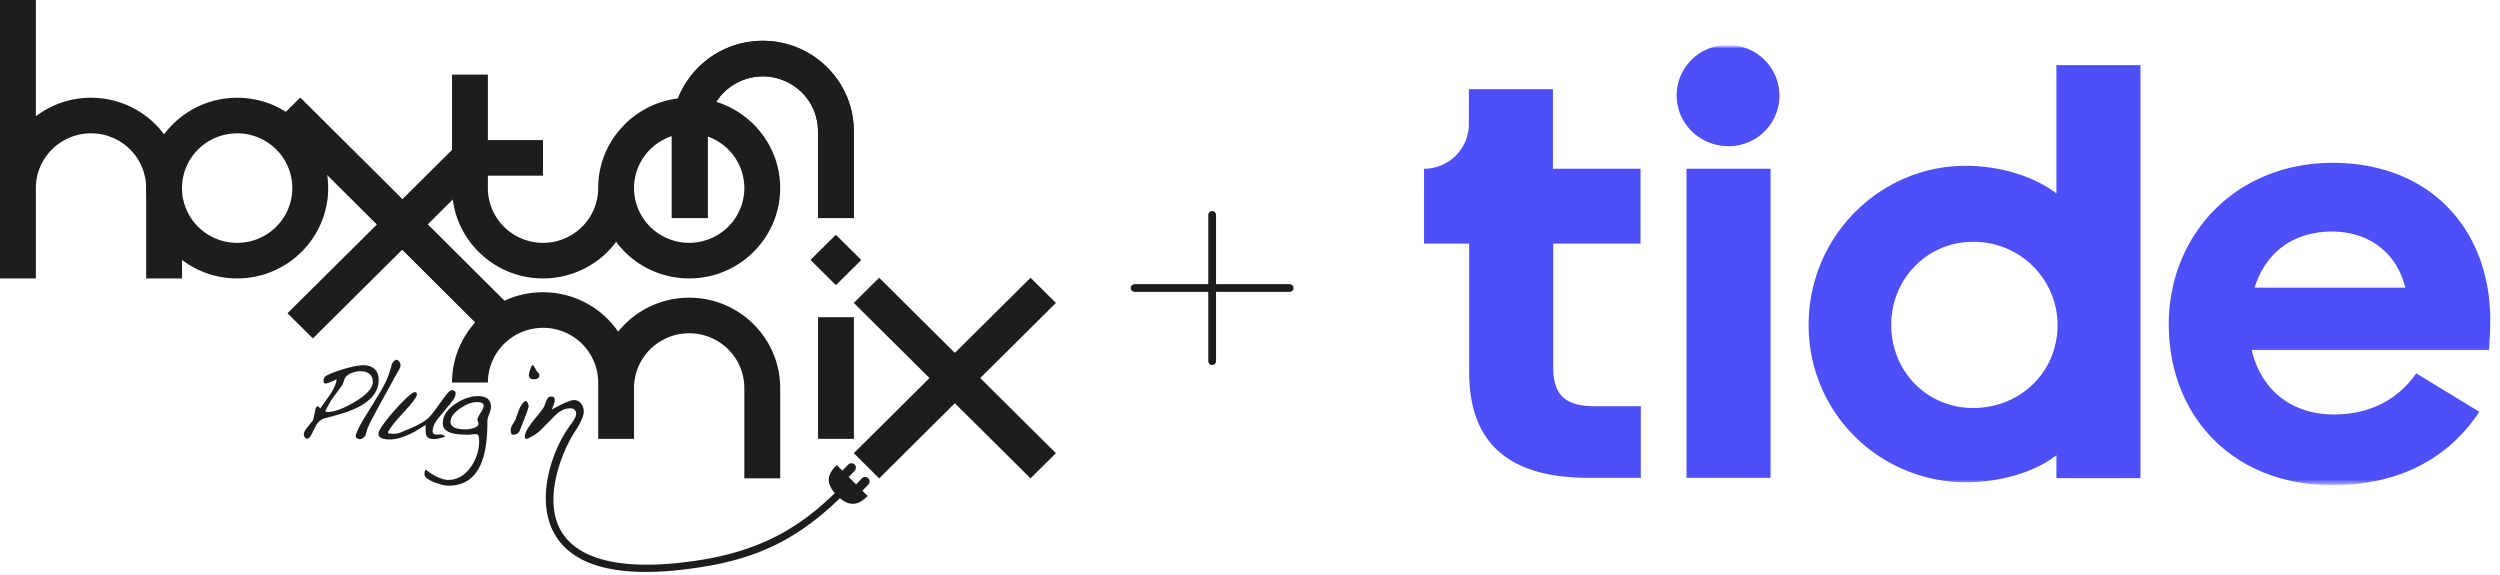 <svg xmlns="http://www.w3.org/2000/svg" width="644" height="148" fill="none"><path fill="#1D1D1F" d="m226.472 71.547-6.534 6.486 45.526 45.192 6.534-6.486-45.526-45.192Z"/><path fill="#1D1D1F" d="M265.466 71.548 219.94 116.74l6.534 6.485L272 78.033l-6.534-6.485ZM77.357 25.18l56.472 56.195-6.532 6.484-56.469-56.196 6.53-6.482Zm142.606 56.527h-9.238v31.345h9.238V81.707ZM97.541 97.904c0 3.536-2.709 6.264-8.127 8.185-1.097.39-3.035.953-5.813 1.689-.802.214-1.477.729-2.024 1.545-.117.174-.498.912-1.143 2.214-.392.801-.685 1.33-1.263 1.456-.578.127-.91-.65-.91-1.136 0-.427.313-1.029.94-1.806.252-.311.702-.884 1.35-1.718.155-.214.35-.991.585-2.33.099-.584.226-1.079.53-1.311.303-.233.82.553.82.553a554.712 554.712 0 0 1 2.583-3.642c1.076-1.689 1.615-2.99 1.615-3.902-1.174.622-2.467 1.146-2.906 1.088-.44-.058-.43-.535-.43-.535a1.806 1.806 0 0 1 .263-1.077c.323-.513 2.475-1.369 4.782-2.068 2.251-.68 3.983-1.019 5.196-1.019 1.231 0 2.2.33 2.906.989.706.66 1.055 1.601 1.046 2.825Zm-1.496.438c0-.892-.313-1.581-.939-2.067-.548-.428-1.292-.642-2.23-.642a6.266 6.266 0 0 0-2.29.436c-.861.35-1.448.816-1.76 1.4-.274.66-.426 1.41-.822 1.95l-2.26 3.088c-.822 1.185-1.808 3.066-1.878 3.321-.07.255.263.292.263.292h.265c1.76 0 4.078-.855 6.954-2.565 3.132-1.863 4.698-3.6 4.697-5.213Zm7.121-4.045c-.05.51-.617 1.308-1.926 3.696l-3.815 6.962c-1.584 2.911-2.454 4.601-2.61 5.067-.23.611-.427 1.233-.59 1.864-.12.603-.914 1.165-1.291 1.218a1.148 1.148 0 0 1-.531-.011 1.151 1.151 0 0 1-.47-.245c-.362-.306-.323-.524-.323-.524.215-1.01.948-2.534 2.2-4.574l3.726-6.09c1.447-2.35 2.396-4.322 2.847-5.914.077-.33.323-.894.499-1.747.148-.694.859-1.256 1.144-1.31.323-.065.585.175.83.515a1.462 1.462 0 0 1 .31 1.093Zm14.211 7.017c0 .699-.489 1.631-1.467 2.797a283.27 283.27 0 0 0-2.906 3.493c-1.037 1.282-1.555 2.458-1.555 3.526 0 .564.361.836 1.085.816.147.001.293-.009.439-.029h.302c.319-.01.638.039.939.146.18.113.322.275.411.466l-1.437.379c-.471.12-.953.188-1.439.203-.803 0-1.37-.194-1.702-.582-.274-.349-.411-.932-.41-1.748v-.67c0-.213.01-.436.029-.67-1.349.855-2.298 1.438-2.846 1.748-2.469 1.339-4.594 2.009-6.374 2.009-1.976 0-2.964-.476-2.963-1.428 0-.699.9-2.146 2.7-4.34a59.432 59.432 0 0 1 3.637-4.049c1.567-1.576 2.575-2.364 3.023-2.364.371 0 .558.194.558.582 0 .507-.714 1.575-2.142 3.206-.627.68-1.566 1.72-2.817 3.12-1.273 1.457-2.448 3.107-2.466 3.466-.018.359.294.292.294.292.137 0 .333.01.588.029.255.019.449.029.586.029a5.26 5.26 0 0 0 1.937-.407l1.849-.787c2.073-.836 3.657-1.69 4.753-2.564.566-.448 1.338-1.341 2.317-2.68.43-.603 1.213-1.681 2.349-3.234.781-1.048 1.377-1.572 1.789-1.572.235 0 .608.105.763.291.104.158.164.339.176.526Z"/><path fill="#1D1D1F" d="M126.474 104.895c0 .428-.205 1.165-.617 2.214a3.577 3.577 0 0 0-.293 1.195c0 2.951-.186 5.409-.557 7.372-1.174 6.291-4.323 9.437-9.448 9.437-.921 0-2.114-.282-3.581-.845-1.76-.66-2.64-1.368-2.64-2.125a7.11 7.11 0 0 1 .127-.918c.044-.143.231-.236.467-.069.236.167 1.332 1.064 2.544 1.627 1.213.562 2.182.844 2.907.844 2.368 0 4.343-1.126 5.926-3.378a11.537 11.537 0 0 0 2.112-6.757c0-.603-.085-1.298-.352-1.515-.266-.216-1.088-.136-1.419-.083a6.192 6.192 0 0 1-.781.083c-1.897 0-3.285-.106-4.166-.32-1.762-.427-2.642-1.301-2.641-2.622 0-1.863 1.076-3.524 3.229-4.981 1.976-1.34 3.932-2.01 5.869-2.01 2.208-.002 3.313.948 3.314 2.851Zm-1.879-.352c0-.641-.596-.962-1.789-.962-1.253 0-2.652.525-4.198 1.574-1.701 1.146-2.552 2.312-2.552 3.495 0 1.302 1.281 1.952 3.844 1.951.666 0 1.329-.097 1.966-.289.921-.272 1.38-.661 1.379-1.165a1.92 1.92 0 0 0-.131-.583 1.917 1.917 0 0 1-.132-.553c0-.234.362-.943 1.085-2.127.352-.561.528-1.008.528-1.341Zm11.588.12c0 .311-.547 1.855-1.643 4.632-.136.349-.342.863-.615 1.543-.236.524-.539.854-.911.99-.215.077-.968.25-1.13.111-.161-.139-.208-.32-.257-.577a3.366 3.366 0 0 1-.072-.583c0-.427.161-.903.497-1.427.282-.421.537-.858.764-1.311.157-.486.46-1.341.909-2.564.332-.854 1.065-1.965 1.585-2.155.52-.191.873 1.03.873 1.341Zm2.758-8.013c0 .698-.469 1.048-1.408 1.048-.861 0-1.291-.35-1.291-1.048.033-.5.147-.993.337-1.457.226-.62.271-.862.496-1.074.224-.211.471.175 1.02 1.165.123.259.291.494.496.696a.914.914 0 0 1 .353.673l-.003-.003Zm80.993-63.036c-.094-12.752-10.57-23.1-23.439-23.1-12.831 0-23.281 10.285-23.436 22.987v22.67h9.239V33.785a14.05 14.05 0 0 1 4.162-9.973 14.26 14.26 0 0 1 10.046-4.13 14.26 14.26 0 0 1 10.046 4.13 14.05 14.05 0 0 1 4.162 9.973V56.17h9.239V33.614h-.019Z"/><path fill="#1D1D1F" d="M219.934 33.614c-.094-12.752-10.57-23.1-23.439-23.1-12.831 0-23.281 10.285-23.436 22.987v22.67h9.239V33.785a14.05 14.05 0 0 1 4.162-9.973 14.26 14.26 0 0 1 10.046-4.13 14.26 14.26 0 0 1 10.046 4.13 14.05 14.05 0 0 1 4.162 9.973V56.17h9.239V33.614h-.019Z"/><path fill="#1D1D1F" d="M177.533 25.181c-12.926 0-23.443 10.44-23.443 23.272 0 3.74-1.497 7.328-4.161 9.973a14.26 14.26 0 0 1-10.046 4.13 14.264 14.264 0 0 1-10.047-4.13 14.053 14.053 0 0 1-4.161-9.973v-3.208h14.208v-9.172h-14.208V19.22h-9.232v29.73h.013c.268 12.602 10.672 22.775 23.43 22.775 3.661 0 7.271-.852 10.54-2.488a23.384 23.384 0 0 0 8.285-6.93 23.39 23.39 0 0 0 8.283 6.929 23.57 23.57 0 0 0 10.539 2.49c12.927 0 23.444-10.442 23.444-23.273 0-12.83-10.515-23.272-23.444-23.272Zm0 37.372c-2.81 0-5.557-.827-7.894-2.377a14.125 14.125 0 0 1-5.232-6.329 14.004 14.004 0 0 1-.809-8.148 14.076 14.076 0 0 1 3.888-7.222 14.241 14.241 0 0 1 7.275-3.86 14.306 14.306 0 0 1 8.209.803 14.185 14.185 0 0 1 6.376 5.194 14.03 14.03 0 0 1 2.394 7.836 14.06 14.06 0 0 1-4.165 9.969 14.271 14.271 0 0 1-10.042 4.134Z"/><path fill="#1D1D1F" d="M116.647 38.414 74.06 80.69l6.532 6.485L123.179 44.9l-6.532-6.485ZM215.31 60.47l-6.533 6.484 6.554 6.506 6.533-6.485-6.554-6.506Z"/><path fill="#1D1D1F" d="m77.357 25.18 56.472 56.195-6.532 6.484-56.469-56.196 6.53-6.482Z"/><path fill="#1D1D1F" d="M177.533 76.684c-3.516 0-6.987.787-10.154 2.301a23.373 23.373 0 0 0-8.143 6.446 23.384 23.384 0 0 0-8.408-7.457 23.569 23.569 0 0 0-10.942-2.696c-12.926 0-23.443 10.44-23.443 23.272h9.239c0-3.74 1.496-7.327 4.161-9.972a14.26 14.26 0 0 1 10.046-4.13 14.26 14.26 0 0 1 10.046 4.13 14.05 14.05 0 0 1 4.162 9.972v14.501h9.228V99.954a14.05 14.05 0 0 1 4.162-9.972 14.26 14.26 0 0 1 10.046-4.131 14.26 14.26 0 0 1 10.046 4.13 14.053 14.053 0 0 1 4.161 9.973v23.273h9.24V99.954c-.001-12.832-10.518-23.27-23.447-23.27ZM61.092 71.725c-12.926 0-23.443-10.44-23.443-23.272 0-12.833 10.517-23.272 23.443-23.272 12.926 0 23.446 10.447 23.446 23.269 0 12.82-10.519 23.275-23.446 23.275Zm0-37.372c-2.81 0-5.557.827-7.893 2.377a14.127 14.127 0 0 0-5.233 6.329 14.008 14.008 0 0 0-.809 8.149 14.071 14.071 0 0 0 3.889 7.22 14.24 14.24 0 0 0 7.274 3.86c2.756.545 5.613.265 8.209-.802a14.186 14.186 0 0 0 6.376-5.194 14.03 14.03 0 0 0 2.394-7.836 14.064 14.064 0 0 0-4.162-9.973 14.273 14.273 0 0 0-10.045-4.137v.007Z"/><path fill="#1D1D1F" d="M23.444 25.18a23.438 23.438 0 0 0-14.207 4.777V0H0v71.725h9.238V48.45c0-3.74 1.497-7.328 4.162-9.973a14.26 14.26 0 0 1 10.046-4.13 14.26 14.26 0 0 1 10.046 4.13 14.051 14.051 0 0 1 4.161 9.973v23.275h9.234V48.45c0-12.821-10.516-23.27-23.443-23.27Zm200.213 98.005a1.164 1.164 0 0 0-1.632.04l-1.49 1.554-1-1-.912-.912 1.536-1.602a1.147 1.147 0 0 0 .219-1.255 1.153 1.153 0 0 0-1.084-.681 1.15 1.15 0 0 0-.808.355l-1.49 1.553-1.442-1.442c-2.044 1.995-3.15 4.178-.502 7.238-7.829 7.59-17.417 14.481-34.55 17.21-18.578 2.961-30.933.517-35.726-7.066-5.347-8.462.303-21.736 3.668-26.512.359-.543.683-1.107.969-1.691.646-1.282.969-2.263.969-2.943a3.38 3.38 0 0 0-.675-2.053 2.114 2.114 0 0 0-1.791-.918c-.624 0-1.602.321-2.933.962-.234.097-1.192.592-2.876 1.485.41-.971.626-1.496.646-1.574a2.44 2.44 0 0 0 .147-.931c0-.562-.274-.843-.822-.844-.373 0-.646.077-.807.232-.22.238-.394.515-.514.816a24.42 24.42 0 0 0-.587 1.514c-.313.584-1.017 1.526-2.112 2.826-1.917 2.272-2.875 3.923-2.875 4.952 0 0 .017.611.455.547.437-.065 2.401-1.004 3.77-2.382a274.929 274.929 0 0 0 3.552-3.612c1.27-1.242 2.58-1.863 3.931-1.864 1.017 0 1.526.495 1.526 1.485 0 .524-.499 1.466-1.495 2.826-.199.269-.37.518-.53.756-4.251 6.05-8.809 18.992-3.172 27.906 3.858 6.106 11.624 9.173 23.168 9.173 4.286 0 9.091-.423 14.416-1.271 14.249-2.27 24.558-7.061 35.56-17.73 2.987 2.488 5.157 1.414 7.15-.569l-1.353-1.352 1.533-1.603a1.143 1.143 0 0 0-.037-1.623Z"/><path stroke="#1D1D1F" stroke-linecap="round" stroke-width="2" d="M312.25 55.356v37.675m19.971-18.838h-39.939"/><mask id="a" width="278" height="113" x="366" y="12" maskUnits="userSpaceOnUse" style="mask-type:luminance"><path fill="#fff" d="M644 12H366v112.608h278V12Z"/></mask><g fill="#4E4FF6" mask="url(#a)"><path d="M457.902 24.637a12.9 12.9 0 0 1-2.221 7.174 12.99 12.99 0 0 1-5.847 4.74 13.054 13.054 0 0 1-7.506.71 13.018 13.018 0 0 1-6.64-3.557 12.926 12.926 0 0 1-3.539-6.628 12.885 12.885 0 0 1 .75-7.47 12.96 12.96 0 0 1 4.788-5.798 13.041 13.041 0 0 1 7.216-2.177 12.977 12.977 0 0 1 9.234 3.794 12.84 12.84 0 0 1 3.765 9.213Z"/><path d="M458.387 24.637a12.975 12.975 0 0 1-2.2 7.23 13.054 13.054 0 0 1-5.864 4.796 13.12 13.12 0 0 1-7.551.742 13.085 13.085 0 0 1-6.692-3.56 12.984 12.984 0 0 1-3.578-6.662 12.957 12.957 0 0 1 .742-7.519 13.025 13.025 0 0 1 4.813-5.84 13.118 13.118 0 0 1 12.262-1.204 13.065 13.065 0 0 1 4.239 2.819 12.999 12.999 0 0 1 3.829 9.198ZM422.6 43.464v19.282h-22.49V94.73c0 7.108 3.267 9.906 10.637 9.906h11.929v18.451h-13.449c-21.198 0-30.771-9.452-30.771-27.297V62.745h-11.625V43.464a11.552 11.552 0 0 0 8.167-3.364 11.46 11.46 0 0 0 3.382-8.13v-8.999h21.654v20.493H422.6Zm33.503.002h-21.654v79.624h21.654V43.466Zm73.627 73.801c-5.623 4.386-14.36 6.957-23.402 6.957a40.644 40.644 0 0 1-15.521-3.114 40.516 40.516 0 0 1-13.136-8.799 40.308 40.308 0 0 1-8.745-13.142 40.157 40.157 0 0 1-3.018-15.475c0-22.988 18.54-40.984 40.42-40.984 9.042 0 17.779 2.797 23.402 7.108V16.773h21.653v106.392H529.73v-5.898Zm.305-33.574a21.424 21.424 0 0 0-1.693-8.246 21.498 21.498 0 0 0-4.743-6.967 21.595 21.595 0 0 0-7.065-4.62 21.675 21.675 0 0 0-8.305-1.566c-11.853 0-21.046 9.604-21.046 21.4 0 11.947 9.193 21.399 21.046 21.399 12.459 0 21.805-9.452 21.805-21.399h.001Zm70.733 41.288c-25.605 0-42.092-17.846-42.092-41.438 0-22.985 17.171-41.59 42.244-41.59 25.301 0 40.572 17.392 40.572 40.531 0 3.1-.305 7.108-.305 7.638h-61.161c2.356 10.057 9.953 16.638 21.198 16.638 9.65 0 16.716-4.159 21.198-10.586l16.259 9.906c-7.749 11.641-20.133 18.901-37.913 18.901Zm-19.982-50.887h38.827c-2.358-9.607-10.107-14.447-18.845-14.447-10.105 0-17.171 5.445-19.982 14.444v.003Z"/></g></svg>